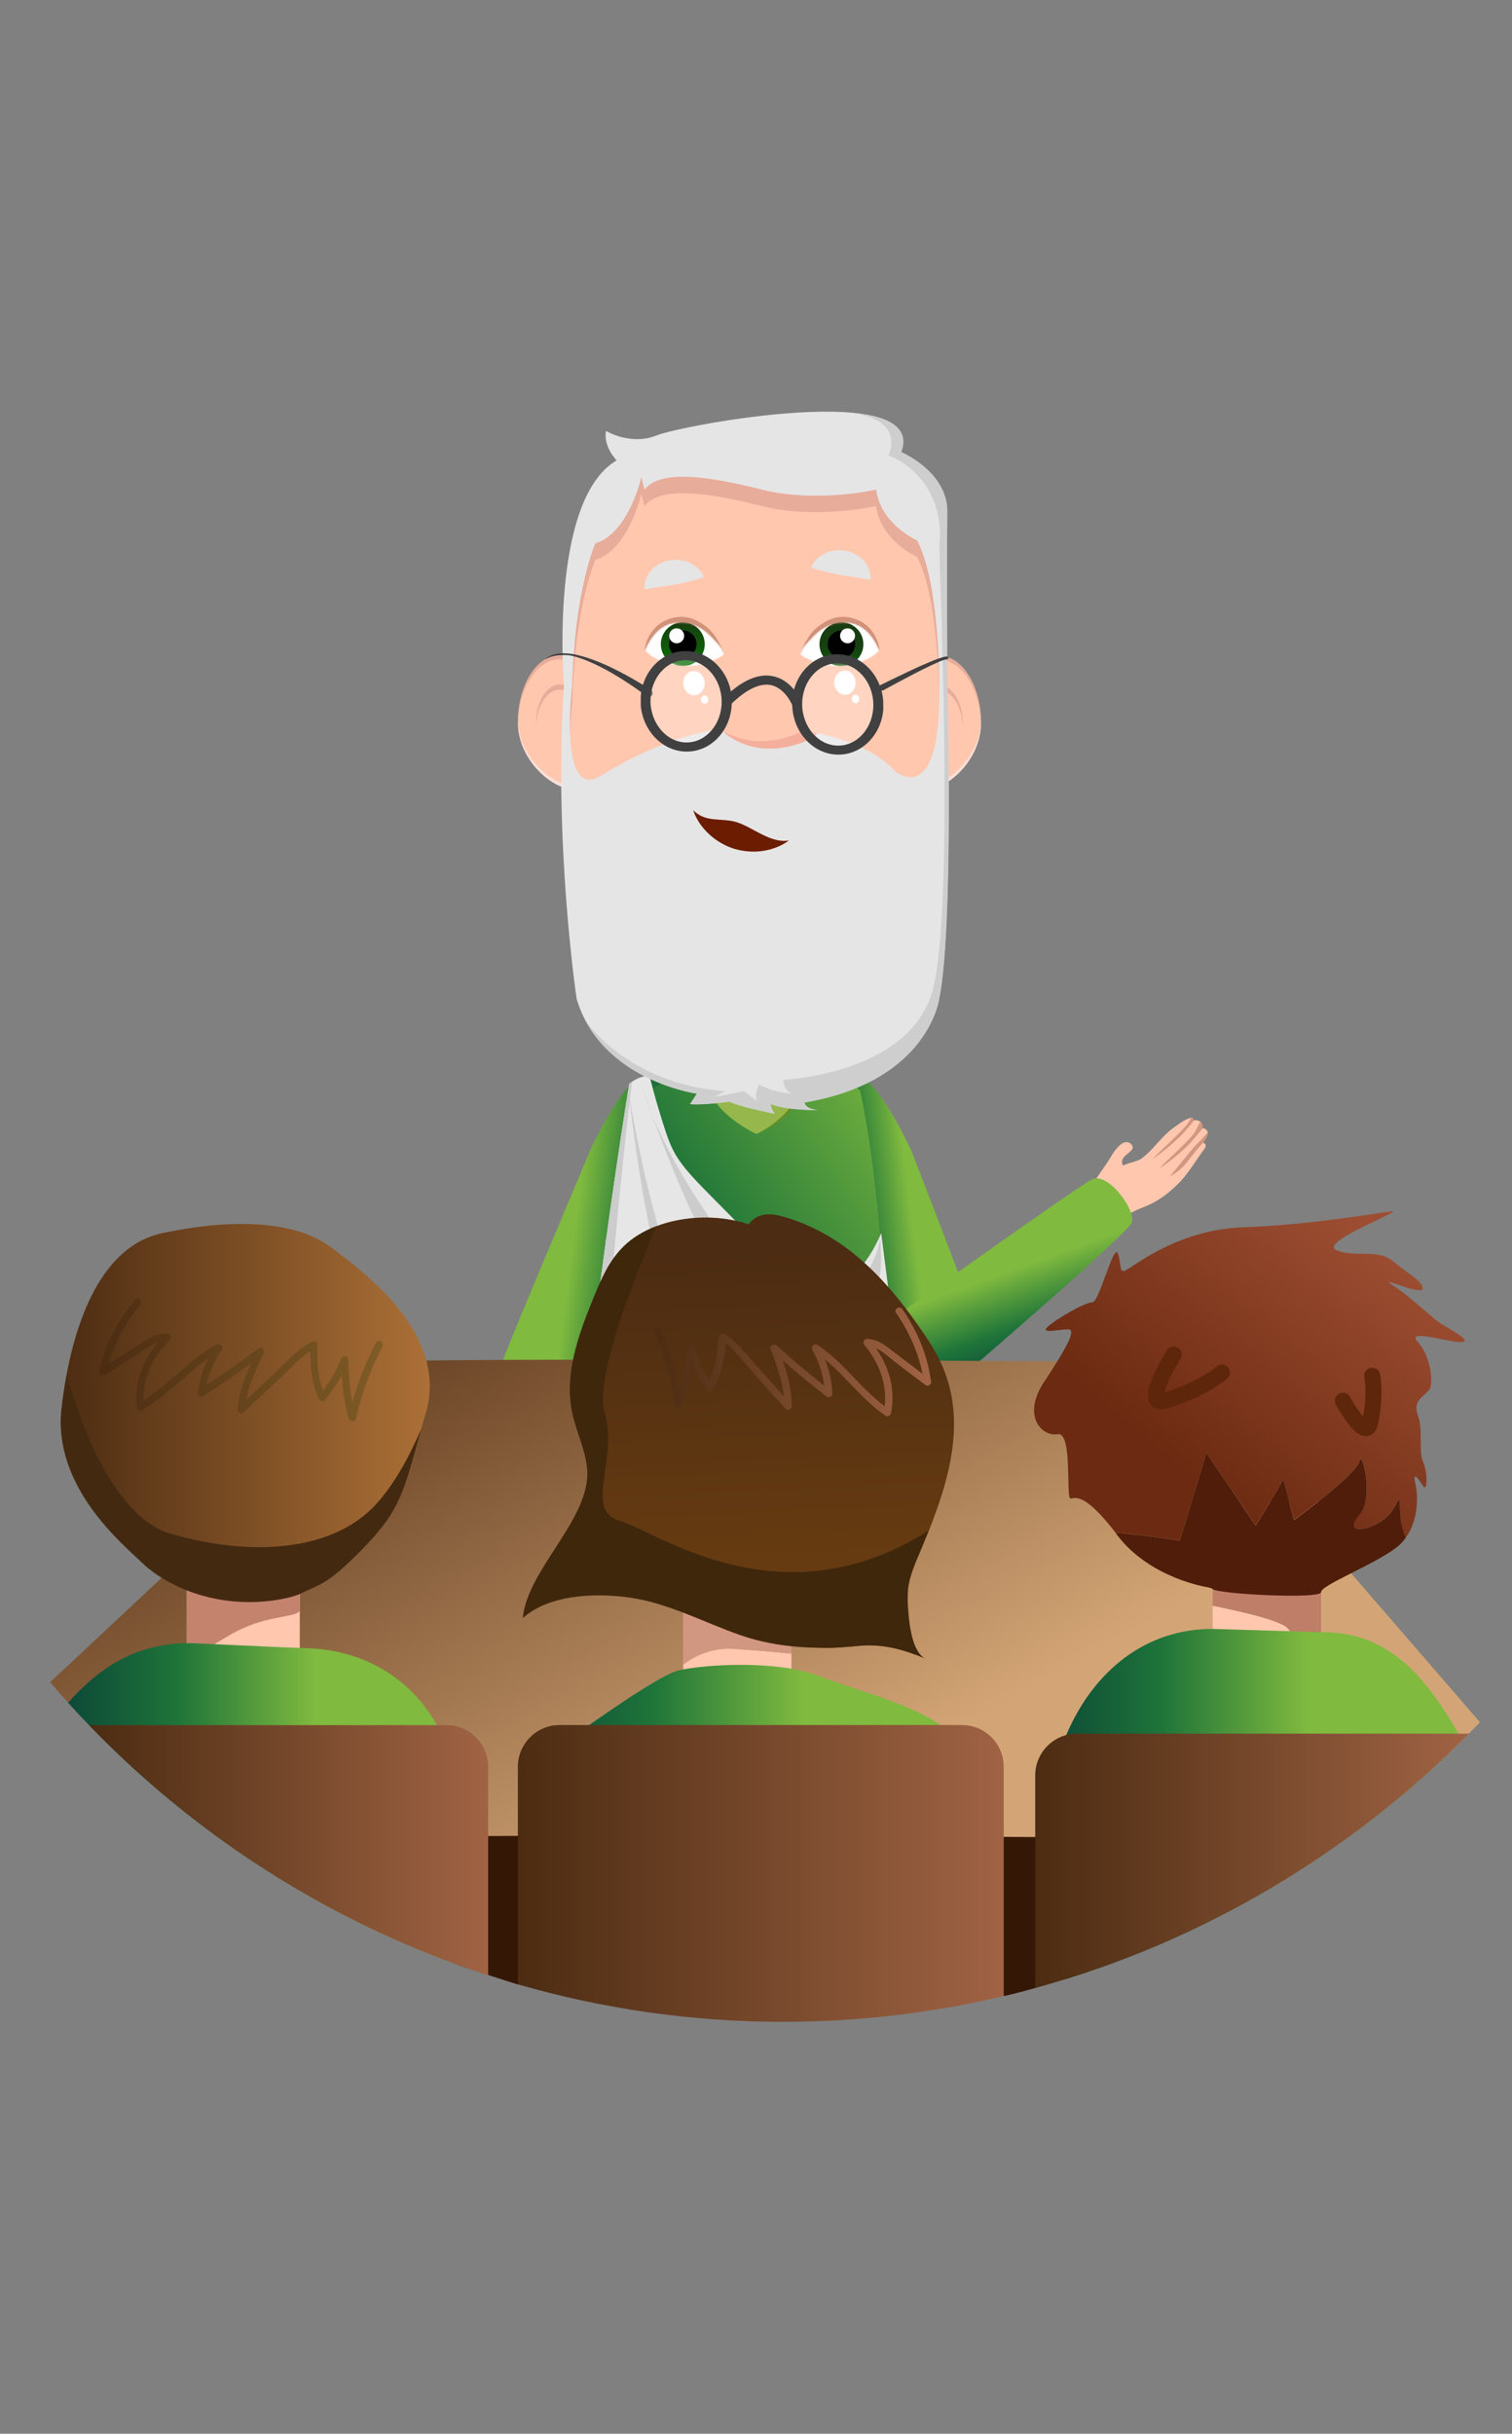 <?xml version="1.0" encoding="UTF-8"?> <svg xmlns="http://www.w3.org/2000/svg" width="752" height="1210" viewBox="0 0 752 1210" fill="none"><rect x="0" y="0" width="752" height="1210" fill="#808080" stroke="none"/> <path d="M234.513 716.981C232.577 723.999 232.698 730.109 232.033 737.369C231.851 739.124 231.065 742.149 233.908 741.725C234.15 740.455 234.271 739.789 233.969 741.483L234.211 740.697L233.908 741.725C233.908 741.846 233.848 741.907 233.848 742.028V742.149C233.787 742.572 233.787 742.996 233.787 743.843C233.969 744.871 233.787 746.142 234.271 747.11C234.513 747.533 234.997 747.896 235.723 748.078C237.175 748.441 237.659 747.836 237.72 747.654V747.594C237.841 747.896 238.083 749.59 240.079 749.953C240.14 749.953 240.261 749.953 240.321 749.953C242.439 750.256 243.346 748.804 243.346 748.804C243.407 748.925 243.649 749.409 244.435 749.651C244.738 749.711 244.98 749.651 245.101 749.59C245.161 749.53 245.222 749.469 245.282 749.409L245.343 749.348C247.702 747.17 249.275 742.996 250.485 740.213C253.268 733.739 253.45 725.753 256.293 719.28C257.322 716.86 261.496 713.714 262.585 711.294C262.585 711.294 261.557 711.233 261.617 711.233C268.03 714.44 259.984 720.611 263.553 722.668C265.368 723.696 267.607 722.728 268.454 720.853C269.422 718.614 269.845 715.71 269.785 713.411C269.724 707.422 270.692 701.553 270.632 695.564L270.692 696.895C271.902 694.777 270.995 691.934 269.18 690.3C267.425 688.606 265.005 687.82 262.646 687.094C259.863 686.186 257.14 685.279 254.357 684.432C253.692 684.25 253.026 684.008 252.361 684.129C250.546 684.432 250.001 686.67 249.336 688.364C247.763 692.418 246.311 695.019 243.588 698.407C239.353 703.852 236.631 709.358 234.513 716.981Z" fill="#FFC7AE"></path> <path d="M233.969 741.725L233.908 742.088C233.848 742.511 233.848 742.935 233.848 743.782C234.029 744.81 233.848 746.081 234.332 747.049C234.392 747.109 234.453 747.17 234.513 747.23C234.997 744.75 235.663 741.725 236.207 739.91C237.296 736.28 239.595 718.795 239.595 718.795C239.595 718.795 236.57 724.301 236.026 728.354C235.723 730.895 235.118 735.917 233.969 741.483V741.543C233.969 741.604 233.969 741.664 233.969 741.725Z" fill="#D19780"></path> <path d="M237.841 747.654C237.841 747.593 237.841 747.593 237.841 747.654C238.022 747.896 238.204 749.59 240.2 749.953C240.261 749.953 240.382 749.953 240.442 749.953C240.442 748.38 240.261 746.504 240.14 744.75C239.837 740.454 246.795 719.279 246.008 720.308C245.222 721.397 240.684 731.742 239.172 739.547C238.627 742.572 238.143 745.355 237.841 747.654Z" fill="#D19780"></path> <path d="M243.468 748.804C243.528 748.925 243.77 749.409 244.557 749.651C244.859 749.711 245.101 749.651 245.222 749.59C245.283 749.53 245.343 749.469 245.404 749.409L245.464 749.348C245.464 748.562 245.404 747.775 245.404 746.928C245.283 742.693 252.18 721.458 251.454 722.547C250.728 723.636 246.372 734.042 244.738 741.846C244.254 744.387 243.77 746.747 243.468 748.804Z" fill="#D19780"></path> <path d="M293.017 573.232C293.017 573.232 249.881 674.812 247.219 684.069C244.557 693.325 267.244 702.521 272.205 699.254C277.166 696.048 318.064 619.757 325.022 607.173C331.979 594.589 346.076 568.876 340.268 553.388C334.46 537.9 324.114 532.032 316.007 537.235C307.9 542.438 295.135 567.787 292.412 574.442L293.017 573.232Z" fill="url(#paint0_linear_121_573)"></path> <path d="M512.208 716.981C514.144 723.999 514.023 730.109 514.689 737.369C514.87 739.124 515.657 742.149 512.813 741.725C512.571 740.455 512.45 739.789 512.753 741.483L512.511 740.697L512.813 741.725C512.813 741.846 512.874 741.907 512.874 742.028V742.149C512.934 742.572 512.934 742.996 512.934 743.843C512.753 744.871 512.934 746.142 512.45 747.11C512.208 747.533 511.724 747.896 510.998 748.078C509.546 748.441 509.062 747.836 509.002 747.654V747.594C508.881 747.896 508.639 749.59 506.642 749.953C506.582 749.953 506.461 749.953 506.4 749.953C504.283 750.256 503.375 748.804 503.375 748.804C503.315 748.925 503.073 749.409 502.286 749.651C501.984 749.711 501.742 749.651 501.621 749.59C501.56 749.53 501.5 749.469 501.439 749.409L501.379 749.348C499.019 747.17 497.446 742.996 496.236 740.213C493.453 733.739 493.272 725.753 490.428 719.28C489.4 716.86 485.225 713.714 484.136 711.294C484.136 711.294 485.165 711.233 485.104 711.233C478.691 714.44 486.738 720.611 483.168 722.668C481.353 723.696 479.115 722.728 478.268 720.853C477.3 718.614 476.876 715.71 476.937 713.411C476.997 707.422 476.029 701.553 476.09 695.564L476.029 696.895C474.819 694.777 475.727 691.934 477.542 690.3C479.296 688.606 481.716 687.82 484.076 687.094C486.859 686.186 489.581 685.279 492.364 684.432C493.03 684.25 493.695 684.008 494.361 684.129C496.176 684.432 496.72 686.67 497.386 688.364C498.959 692.418 500.411 695.019 503.133 698.407C507.368 703.852 510.091 709.358 512.208 716.981Z" fill="#FFC7AE"></path> <path d="M512.753 741.725L512.813 742.088C512.874 742.511 512.874 742.935 512.874 743.782C512.692 744.81 512.874 746.081 512.39 747.049C512.329 747.109 512.269 747.17 512.208 747.23C511.724 744.75 511.059 741.725 510.514 739.91C509.425 736.28 507.126 718.795 507.126 718.795C507.126 718.795 510.151 724.301 510.696 728.354C510.998 730.895 511.603 735.917 512.753 741.483V741.543C512.753 741.604 512.753 741.664 512.753 741.725Z" fill="#D19780"></path> <path d="M508.881 747.654C508.881 747.594 508.881 747.594 508.881 747.654C508.699 747.896 508.518 749.59 506.521 749.953C506.461 749.953 506.34 749.953 506.279 749.953C506.279 748.38 506.461 746.505 506.582 744.75C506.884 740.455 499.927 719.28 500.713 720.308C501.5 721.397 506.037 731.743 507.55 739.547C508.094 742.572 508.578 745.355 508.881 747.654Z" fill="#D19780"></path> <path d="M503.254 748.804C503.194 748.925 502.952 749.409 502.165 749.651C501.863 749.711 501.621 749.651 501.5 749.59C501.439 749.53 501.379 749.469 501.318 749.409L501.258 749.348C501.258 748.562 501.318 747.775 501.318 746.928C501.439 742.693 494.542 721.458 495.268 722.547C495.994 723.636 500.35 734.042 501.984 741.846C502.468 744.387 502.952 746.747 503.254 748.804Z" fill="#D19780"></path> <path d="M453.705 573.232C453.705 573.232 482.805 647.95 485.467 657.207C488.129 666.463 469.859 681.588 464.837 678.382C459.876 675.175 428.658 619.818 421.7 607.233C414.743 594.65 400.647 568.937 406.455 553.449C412.263 537.961 422.608 532.093 430.715 537.296C438.822 542.499 451.587 567.848 454.31 574.503L453.705 573.232Z" fill="url(#paint1_linear_121_573)"></path> <path d="M585.353 589.144C590.616 584.062 593.581 578.738 597.816 572.809C598.844 571.357 601.083 569.179 598.36 568.09C597.513 569.058 597.09 569.603 598.179 568.272L597.574 568.816L598.36 568.09C598.421 568.029 598.481 567.909 598.542 567.848L598.602 567.727C598.905 567.425 599.086 567.062 599.51 566.336C599.873 565.368 600.72 564.339 600.72 563.311C600.72 563.311 600.72 563.31 600.72 563.25C600.72 562.705 600.478 562.222 599.933 561.677C598.844 560.649 598.179 560.951 597.997 561.012H597.937C597.937 560.709 598.602 559.136 597.09 557.805C597.029 557.744 596.969 557.684 596.908 557.684C595.214 556.353 593.702 557.2 593.702 557.2C593.702 557.079 593.762 556.535 593.218 555.93C592.976 555.748 592.794 555.688 592.613 555.688C592.492 555.688 592.431 555.748 592.371 555.748H592.31C589.164 556.474 585.716 559.257 583.235 561.012C577.548 565.186 573.313 571.962 567.626 576.076C565.509 577.589 560.306 578.254 558.128 579.767L558.975 580.311C555.042 574.322 565.146 573.051 563.089 569.482C562.06 567.667 559.64 567.364 557.946 568.574C555.95 570.026 554.135 572.325 552.985 574.322C549.96 579.525 546.209 584.062 543.184 589.265L543.789 588.116C541.672 589.326 541.067 592.23 541.732 594.589C542.398 596.949 544.092 598.824 545.725 600.639C547.661 602.817 549.597 604.995 551.533 607.112C551.957 607.596 552.441 608.141 553.106 608.383C554.8 609.049 556.434 607.415 557.825 606.266C561.213 603.604 563.815 602.091 567.868 600.518C574.463 598.038 579.605 594.71 585.353 589.144Z" fill="#FFC7AE"></path> <path d="M598.36 568.09L598.602 567.787C598.905 567.485 599.086 567.122 599.51 566.396C599.873 565.428 600.72 564.399 600.72 563.371C600.72 563.371 600.72 563.371 600.72 563.31C600.72 563.25 600.659 563.189 600.659 563.068C598.965 564.944 596.908 567.243 595.456 568.574C592.734 571.175 581.844 585.03 581.844 585.03C581.844 585.03 587.228 581.823 589.769 578.556C591.342 576.56 594.428 572.506 598.179 568.271L598.239 568.211C598.3 568.211 598.3 568.15 598.36 568.09Z" fill="#D19780"></path> <path d="M597.997 561.072C597.997 560.77 598.663 559.197 597.15 557.866C597.09 557.805 597.029 557.745 596.969 557.745C596.182 559.076 595.396 560.77 594.549 562.403C592.613 566.215 575.854 580.977 577.125 580.493C578.335 579.948 587.531 573.354 592.794 567.364C594.73 565.065 596.545 562.887 597.997 561.072Z" fill="#D19780"></path> <path d="M593.762 557.2C593.762 557.079 593.823 556.535 593.278 555.93C593.036 555.748 592.855 555.688 592.673 555.688C592.552 555.688 592.492 555.748 592.431 555.748H592.371C592.008 556.414 591.584 557.14 591.221 557.866C589.164 561.556 572.466 576.379 573.676 575.834C574.886 575.29 583.901 568.514 589.225 562.645C590.858 560.648 592.431 558.834 593.762 557.2Z" fill="#D19780"></path> <path d="M444.388 655.271C444.388 655.271 534.23 591.141 542.7 586.543C551.11 581.945 565.025 602.091 562.968 607.657C560.911 613.223 495.268 669.609 484.499 679.108C473.73 688.606 451.648 707.966 435.252 705.667C418.857 703.368 410.931 694.475 414.259 685.46C417.586 676.446 439.608 658.477 445.477 654.424L444.388 655.271Z" fill="url(#paint2_linear_121_573)"></path> <path d="M361.745 842.518C361.563 842.7 361.382 842.821 361.2 842.942C350.794 850.504 340.993 845.12 338.513 843.486C338.513 843.486 332.947 846.935 334.58 846.874C336.274 846.814 352.367 861.939 352.367 861.939C352.367 861.939 361.563 853.348 362.713 849.476C363.197 847.782 361.745 842.518 361.745 842.518Z" fill="#FDD8A8"></path> <path d="M342.99 866.476C333.431 877.608 314.857 864.238 314.071 861.757C313.284 859.277 316.914 856.373 323.69 854.618C330.345 852.864 342.99 866.476 342.99 866.476Z" fill="#FDD8A8"></path> <path d="M360.837 836.287C360.232 836.529 346.196 842.579 340.993 836.71C340.691 833.262 339.662 829.269 339.662 829.269L360.293 835.198L360.837 836.287Z" fill="#FDD8A8"></path> <path d="M363.136 841.369C362.713 841.792 362.229 842.155 361.805 842.518C361.624 842.7 361.442 842.821 361.261 842.942C350.855 850.504 341.054 845.12 338.573 843.486C338.331 843.305 338.15 843.184 338.029 843.123C338.089 843.123 338.15 843.002 338.331 842.76C339.42 841.671 341.235 838.767 341.054 836.71C346.196 842.518 360.232 836.529 360.898 836.287L360.958 836.347L361.019 836.529C361.019 836.589 361.079 836.589 361.079 836.65L361.261 837.013C361.321 837.073 361.321 837.134 361.321 837.194C361.382 837.315 361.442 837.436 361.503 837.618C361.745 838.162 362.108 838.949 362.592 840.038C362.652 840.401 362.894 840.885 363.136 841.369Z" fill="#754C24"></path> <path d="M364.649 844.757L363.136 841.429C362.713 841.853 362.229 842.216 361.805 842.579L362.773 849.536L352.791 858.974C352.791 858.974 337.847 846.874 336.153 846.935C334.52 846.995 338.513 843.547 338.513 843.547C338.271 843.365 338.089 843.244 337.968 843.184C337.908 843.184 337.908 843.184 337.908 843.123C335.609 844.454 313.95 854.497 310.683 859.579C305.782 867.202 310.804 870.651 314.676 874.644C318.548 878.637 331.192 880.331 351.641 869.925C371.969 859.458 364.649 844.757 364.649 844.757ZM314.01 861.757C313.224 859.277 316.854 856.373 323.63 854.618C330.345 852.864 341.538 866.295 341.538 866.295C331.979 877.427 314.857 864.238 314.01 861.757Z" fill="#754C24"></path> <path d="M376.204 851.896C376.386 852.077 376.567 852.259 376.749 852.38C386.247 861.031 396.593 856.796 399.255 855.465C399.255 855.465 404.397 859.519 402.764 859.216C401.13 858.974 383.404 872.224 383.404 872.224C383.404 872.224 375.176 862.665 374.51 858.672C374.208 856.978 376.204 851.896 376.204 851.896Z" fill="#FDD8A8"></path> <path d="M392.237 877.729C400.526 889.89 420.43 878.637 421.519 876.277C422.608 873.918 419.281 870.59 412.747 868.11C406.213 865.629 392.237 877.729 392.237 877.729Z" fill="#FDD8A8"></path> <path d="M377.838 845.785C378.443 846.087 391.692 853.65 397.5 848.386C398.166 844.998 399.618 841.126 399.618 841.126L379.108 842.457L377.838 845.785Z" fill="#FDD8A8"></path> <path d="M374.934 850.625C375.358 851.048 375.721 851.472 376.144 851.895C376.326 852.077 376.507 852.258 376.689 852.379C386.187 861.031 396.533 856.796 399.195 855.465C399.497 855.344 399.679 855.223 399.8 855.162C399.739 855.162 399.679 855.041 399.558 854.739C398.59 853.529 397.077 850.443 397.501 848.447C391.753 853.65 378.443 846.148 377.838 845.845L377.778 845.906L377.717 846.027C377.717 846.087 377.657 846.087 377.657 846.148L377.415 846.511C377.354 846.571 377.354 846.632 377.354 846.692C377.294 846.813 377.233 846.934 377.112 847.055C376.81 847.539 376.386 848.326 375.781 849.294C375.539 849.657 375.237 850.141 374.934 850.625Z" fill="#754C24"></path> <path d="M383.344 880.209C402.522 892.793 415.227 892.551 419.523 888.982C423.758 885.412 429.203 882.569 425.149 874.401C422.427 869.017 402.038 856.614 399.921 855.041C399.921 855.041 399.921 855.102 399.86 855.102C399.739 855.162 399.558 855.283 399.255 855.404C399.255 855.404 402.885 859.276 401.252 859.034C399.618 858.792 383.404 869.138 383.404 869.138L374.511 858.671L376.205 851.835C375.781 851.411 375.358 850.988 374.995 850.564L373.119 853.71C373.059 853.771 364.165 867.625 383.344 880.209ZM393.689 877.729C393.689 877.729 406.273 865.629 412.747 868.109C419.281 870.59 422.608 873.857 421.519 876.277C420.43 878.636 401.978 889.889 393.689 877.729Z" fill="#754C24"></path> <path d="M323.872 542.015C336.94 532.214 344.744 531.246 344.744 531.246L375.781 533.242L406.817 531.246C406.817 531.246 414.622 532.214 427.69 542.015C427.69 542.015 443.238 605.479 440.758 723.817C440.758 723.817 425.33 734.284 376.083 734.284C376.023 734.284 375.902 734.284 375.841 734.284C375.781 734.284 375.66 734.284 375.599 734.284C326.352 734.223 310.925 727.266 310.925 727.266C308.323 608.928 323.872 542.015 323.872 542.015Z" fill="url(#paint3_linear_121_573)"></path> <path d="M312.921 538.748C312.921 538.748 270.027 802.104 290.9 826.425C303.968 841.611 367.19 828.845 402.764 854.195C428.779 872.708 450.619 874.039 457.153 862.302C474.577 831.023 456.911 723.152 456.427 704.76C455.943 686.368 414.259 657.328 378.745 620.302C343.232 583.276 337.061 580.916 331.071 562.585C326.11 547.399 323.872 538.143 323.267 535.723C323.207 535.36 322.118 534.573 321.755 534.694L318.366 535.723C317.701 535.904 316.188 536.63 315.644 536.993L312.921 538.748Z" fill="#E6E6E6"></path> <path d="M458.182 860.365C457.879 861.031 457.577 861.696 457.214 862.301C450.68 874.038 428.839 872.707 402.824 854.194C367.25 828.845 304.028 841.61 290.96 826.425C270.027 802.104 312.982 538.747 312.982 538.747L314.313 537.9C308.142 588.236 286.301 795.146 305.117 816.987C318.185 832.172 381.407 819.407 416.981 844.756C433.195 856.433 447.836 861.273 458.182 860.365Z" fill="#CCCCCC"></path> <path d="M452.071 693.204L445.9 678.987C445.295 668.52 442.694 646.982 438.277 613.102C423.999 646.377 401.07 644.078 401.07 644.078C400.162 656.239 446.263 687.517 446.263 687.517C446.263 687.517 446.263 687.154 446.263 686.489L452.071 693.204Z" fill="#E6E6E6"></path> <path d="M376.265 562.342C376.265 562.342 349.948 550.908 349.948 529.975C349.948 527.192 352.912 526.526 364.468 525.558C364.407 524.832 364.286 524.106 364.165 523.38C366.948 523.078 370.094 522.775 373.603 522.473L373.543 521.626C375.479 521.747 377.293 521.928 379.048 522.049H379.109C381.529 522.291 383.767 522.533 385.824 522.836C385.703 523.804 385.522 524.711 385.461 525.558C397.017 526.708 400.223 526.708 401.13 531.608C401.13 552.602 376.265 562.342 376.265 562.342Z" fill="#9C9A9A"></path> <path d="M364.468 527.071C362.895 514.608 357.268 502.629 357.268 502.629H392.358C388.062 511.522 386.187 520.839 385.4 527.131C396.956 528.281 400.163 528.281 401.07 533.181C401.07 554.054 376.265 563.794 376.265 563.794C376.265 563.794 349.948 552.36 349.948 531.427C349.948 528.704 352.912 527.978 364.468 527.071Z" fill="#95B74C"></path> <path d="M392.358 502.629C388.062 511.522 386.187 520.839 385.4 527.131C396.956 528.281 400.162 528.281 401.07 533.181C401.07 554.054 376.265 563.794 376.265 563.794C397.077 553.267 400.767 537.295 399.073 533.181C397.379 529.067 382.254 530.701 382.254 530.701L383.525 524.711L381.044 523.32L382.073 526.708C376.567 526.042 367.25 519.932 367.25 519.932L363.56 521.686C361.382 511.341 357.268 502.629 357.268 502.629H392.358Z" fill="#69871E"></path> <path d="M299.188 359.123C299.188 377.515 297.252 392.458 285.757 392.458C274.262 392.458 257.625 377.515 257.625 359.123C257.625 340.731 266.941 325.787 278.436 325.787C289.871 325.727 299.188 340.67 299.188 359.123Z" fill="#FFC7AE"></path> <path d="M278.376 327.784C289.81 327.784 299.067 342.486 299.188 360.757C299.188 360.212 299.188 359.607 299.188 359.063C299.188 340.671 289.871 325.727 278.376 325.727C266.881 325.727 257.564 340.671 257.564 359.063C257.564 359.305 257.564 359.547 257.564 359.789C257.987 342.062 267.123 327.784 278.376 327.784Z" fill="#E8AC9A"></path> <path d="M285.696 390.583C274.322 390.583 257.987 376.003 257.564 357.913C257.564 358.337 257.564 358.7 257.564 359.123C257.564 377.515 274.262 392.459 285.696 392.459C297.191 392.459 299.127 377.515 299.127 359.123C299.127 359.002 299.127 358.881 299.127 358.76C299.067 376.487 296.889 390.583 285.696 390.583Z" fill="#FBDFD7"></path> <path d="M278.376 342.909C284.728 342.909 289.931 351.016 290.113 361.18C290.113 360.515 290.113 359.789 290.113 359.123C290.113 348.717 284.849 340.308 278.376 340.308C271.902 340.308 266.639 348.717 266.639 359.123C266.639 359.547 266.639 359.91 266.699 360.333C267.123 350.593 272.205 342.909 278.376 342.909Z" fill="#E8AC9A"></path> <path d="M446.324 359.425C446.324 377.817 448.26 392.761 459.755 392.761C471.25 392.761 487.887 377.817 487.887 359.425C487.887 341.033 478.57 326.09 467.075 326.09C455.641 326.09 446.324 341.033 446.324 359.425Z" fill="#FFC7AE"></path> <path d="M467.136 328.147C455.701 328.147 446.445 342.848 446.324 361.119C446.324 360.575 446.324 359.97 446.324 359.425C446.324 341.033 455.641 326.09 467.136 326.09C478.631 326.09 487.948 341.033 487.948 359.425C487.948 359.667 487.948 359.909 487.948 360.151C487.464 342.364 478.328 328.147 467.136 328.147Z" fill="#E8AC9A"></path> <path d="M459.755 390.885C471.129 390.885 487.464 376.305 487.887 358.215C487.887 358.639 487.887 359.002 487.887 359.425C487.887 377.817 471.189 392.761 459.755 392.761C448.32 392.761 446.324 377.817 446.324 359.425C446.324 359.304 446.324 359.183 446.324 359.062C446.445 376.789 448.623 390.885 459.755 390.885Z" fill="#FBDFD7"></path> <path d="M467.136 343.272C460.783 343.272 455.58 351.379 455.399 361.543C455.399 360.877 455.399 360.151 455.399 359.486C455.399 349.08 460.662 340.67 467.136 340.67C473.609 340.67 478.873 349.08 478.873 359.486C478.873 359.909 478.873 360.272 478.812 360.696C478.328 350.895 473.307 343.272 467.136 343.272Z" fill="#E8AC9A"></path> <path d="M280.493 357.913C280.493 434.627 280.493 543.708 375.781 543.708C473.065 543.708 471.068 434.627 471.068 357.913C471.068 281.199 471.068 219.005 375.781 219.005C280.493 219.005 280.493 281.199 280.493 357.913Z" fill="#FFC7AE"></path> <path d="M471.068 357.913C471.068 353.738 471.068 349.624 471.068 345.51C471.068 344.542 471.068 343.393 471.068 342.122C470.645 272.789 464.474 218.944 375.781 218.944C280.493 218.944 280.493 281.138 280.493 357.852C280.493 434.566 280.493 543.648 375.781 543.648C473.065 543.708 471.068 434.627 471.068 357.913ZM445.114 391.611C425.149 369.045 375.781 369.045 375.781 369.045C348.556 369.045 320.968 379.935 299.188 393.668C284.849 402.683 283.095 380.721 283.518 364.507V364.447C283.155 352.71 284.607 340.912 284.607 340.912C285.878 292.754 296.163 270.188 296.163 270.188C312.74 265.287 319.092 237.094 319.092 237.094C319.092 238.97 320.605 243.507 320.605 243.507C328.53 233.343 351.823 236.731 378.987 243.507C406.152 250.283 435.736 243.507 435.736 243.507C437.975 260.81 456.064 268.736 456.064 268.736C467.378 289.79 467.075 340.973 467.075 340.973C467.136 344.119 467.136 347.083 467.075 349.806C468.225 411.032 445.114 391.611 445.114 391.611Z" fill="#E5A58C"></path> <path d="M471.068 340.973C471.068 340.973 470.705 275.149 471.068 254.821C471.431 234.493 448.139 224.752 448.139 224.752C461.691 188.634 339.783 211.2 326.655 216.464C313.466 221.727 301.426 214.225 301.426 214.225C299.914 222.151 306.69 228.866 306.69 228.866C272.81 248.831 280.493 340.973 280.493 340.973C275.23 419.199 286.785 496.579 286.785 496.579C298.825 537.174 346.62 543.708 346.62 543.708L343.232 548.851C348.495 549.577 362.773 547.701 362.773 547.701C368.037 550.303 385.34 553.691 385.34 553.691C383.827 552.178 383.101 548.79 383.101 548.79C391.753 552.178 406.817 551.815 406.817 551.815C400.404 551.452 400.041 548.064 400.041 548.064C462.114 537.537 467.136 496.155 467.136 496.155C474.335 459.734 471.068 340.973 471.068 340.973ZM320.605 243.568C328.53 233.404 351.823 236.792 378.987 243.568C406.152 250.344 435.736 243.568 435.736 243.568C437.975 260.871 456.064 268.796 456.064 268.796C467.378 289.85 467.075 341.033 467.075 341.033C467.136 344.179 467.136 347.144 467.075 349.866C466.047 401.11 445.114 383.504 445.114 383.504C425.149 360.938 375.781 360.938 375.781 360.938C348.556 360.938 320.968 371.828 299.188 385.561C287.209 393.124 284.002 378.846 283.518 364.507V364.447C283.155 352.71 284.607 340.912 284.607 340.912C285.878 292.754 296.163 270.188 296.163 270.188C312.74 265.287 319.092 237.094 319.092 237.094C319.092 239.03 320.605 243.568 320.605 243.568Z" fill="#E5E5E5"></path> <path d="M467.075 349.806C467.075 349.564 467.075 349.322 467.075 349.08C467.075 349.08 467.317 297.897 456.064 276.843C456.064 276.843 438.035 268.918 435.736 251.615C435.736 251.615 406.152 258.391 378.987 251.615C351.823 244.839 328.53 241.451 320.605 251.615C320.605 251.615 319.092 247.077 319.092 245.202C319.092 245.202 312.679 273.455 296.163 278.295C296.163 278.295 285.878 300.862 284.607 349.02C284.607 349.02 283.76 355.917 283.518 364.387C283.155 352.65 284.607 340.852 284.607 340.852C285.878 292.694 296.163 270.128 296.163 270.128C312.74 265.227 319.092 237.034 319.092 237.034C319.092 238.91 320.605 243.447 320.605 243.447C328.53 233.283 351.823 236.671 378.987 243.447C406.152 250.223 435.736 243.447 435.736 243.447C437.975 260.75 456.064 268.676 456.064 268.676C467.378 289.73 467.075 340.913 467.075 340.913C467.136 344.119 467.136 347.084 467.075 349.806Z" fill="#E8AC9A"></path> <path d="M375.781 360.938C375.781 360.938 390.241 360.938 406.636 364.507C406.092 365.233 405.305 366.02 404.156 366.867C404.156 366.867 382.376 379.39 362.532 366.08C360.354 364.628 359.446 363.297 359.446 362.148C364.831 361.361 370.336 360.938 375.781 360.938Z" fill="#F6AE9C"></path> <path d="M399.679 363.177C399.679 363.177 377.899 375.7 358.055 362.39C338.15 349.141 420.491 347.326 399.679 363.177Z" fill="#FFC7AE"></path> <path d="M362.773 547.762C362.773 547.762 348.495 549.637 343.232 548.911L346.62 543.769C346.62 543.769 307.234 538.384 290.96 506.985C291.323 507.59 311.893 538.868 360.535 542.498L354.969 545.523L369.973 542.498L376.809 547.641C376.023 546.733 375.176 544.555 377.535 539.11C377.535 539.11 382.799 542.74 393.689 543.769C393.689 543.769 389.575 541.772 389.575 536.872C389.575 536.872 452.011 534.21 463.687 492.888C475.364 451.506 466.591 271.095 467.197 269.946C467.801 268.796 470.463 238.365 441.847 226.325C441.847 226.325 451.285 208.417 422.305 205.15C440.758 206.542 453.039 211.987 448.26 224.813C448.26 224.813 471.613 234.614 471.189 254.881C470.826 275.209 471.189 341.033 471.189 341.033C471.189 341.033 474.456 459.795 467.197 496.276C467.197 496.276 462.175 537.658 400.102 548.185C400.102 548.185 400.465 551.573 406.878 551.936C406.878 551.936 391.813 552.299 383.162 548.911C383.162 548.911 383.888 552.299 385.4 553.812C385.34 553.751 368.037 550.363 362.773 547.762Z" fill="#CECECE"></path> <path d="M350.129 286.946C346.62 288.096 344.018 288.822 341.598 289.366C339.178 289.911 337.182 290.395 335.246 290.697L329.135 291.665C326.776 291.907 324.295 292.573 320.544 292.996C320.363 289.366 321.633 285.978 324.053 283.437C325.203 282.106 326.655 281.138 328.167 280.231C329.74 279.505 331.434 278.839 333.128 278.597C336.577 277.992 340.086 278.476 343.05 279.807C346.015 281.32 348.677 283.498 350.129 286.946Z" fill="#E5E5E5"></path> <path d="M403.369 282.167C406.878 283.317 409.479 284.043 411.899 284.587C414.319 285.132 416.316 285.616 418.252 285.918L424.362 286.886C426.722 287.128 429.202 287.794 432.953 288.217C433.135 284.587 431.864 281.199 429.444 278.658C428.295 277.327 426.843 276.359 425.33 275.452C423.757 274.726 422.063 274.06 420.369 273.818C416.921 273.213 413.412 273.697 410.447 275.028C407.483 276.541 404.821 278.719 403.369 282.167Z" fill="#E5E5E5"></path> <path d="M344.744 402.804C351.339 409.338 358.538 406.313 366.645 408.854C374.692 411.455 383.162 419.381 392.358 417.868C388.607 420.651 384.069 422.406 379.29 423.071C374.51 423.797 369.549 423.313 364.891 421.922C355.634 418.897 347.769 411.697 344.744 402.804Z" fill="#6C1C00"></path> <path d="M321.512 346.055C317.822 343.272 313.889 340.549 309.957 338.069C305.964 335.528 301.91 333.168 297.736 331.111C293.561 329.054 289.205 327.179 284.607 326.09C282.308 325.545 280.312 325.606 278.013 325.787C275.714 325.908 273.233 326.634 271.237 327.844C272.931 326.15 275.29 325.243 277.65 324.94C280.009 324.638 282.49 324.819 284.849 325.182C289.568 326.029 294.166 327.602 298.522 329.417C302.939 331.232 307.234 333.41 311.409 335.649C315.583 337.948 319.697 340.368 323.751 343.03C324.598 343.574 324.84 344.784 324.295 345.631C323.751 346.478 322.541 346.72 321.694 346.176C321.633 346.115 321.573 346.055 321.512 346.055Z" fill="#404041"></path> <path d="M437.716 340.671C443.085 338.009 448.453 335.468 453.822 332.927C456.506 331.656 459.258 330.446 462.009 329.297C463.418 328.692 464.76 328.147 466.237 327.602C466.975 327.36 467.646 327.119 468.451 326.877C468.854 326.756 469.19 326.635 469.592 326.574C469.995 326.514 470.397 326.393 471.069 326.453C471.471 326.514 471.74 326.816 471.672 327.179C471.605 327.421 471.404 327.663 471.136 327.723L470.733 327.845C470.666 327.845 470.33 327.905 469.995 327.966C469.659 328.026 469.324 328.147 468.988 328.268C468.317 328.51 467.646 328.752 466.975 329.055C465.633 329.599 464.291 330.265 462.949 330.87C460.264 332.14 457.647 333.471 455.03 334.802C449.796 337.525 444.561 340.307 439.394 343.151C438.656 343.574 437.649 343.333 437.179 342.667C436.643 342.062 436.911 341.155 437.716 340.671Z" fill="#404041"></path> <path d="M319.213 539.715C319.213 539.715 347.285 626.049 376.386 655.815C405.486 685.641 444.569 710.628 444.569 710.628C444.569 710.628 340.57 614.251 319.213 539.715Z" fill="#CCCCCC"></path> <path d="M312.558 541.651C312.558 541.651 332.523 684.915 392.358 733.92C434.768 768.587 453.16 759.633 459.694 757.878C466.228 756.124 344.442 831.749 312.558 541.651Z" fill="#CCCCCC"></path> <path d="M301.003 615.704C301.003 615.704 319.213 719.582 381.347 782.986C403.369 805.432 459.815 788.552 456.669 790.367C452.797 792.606 393.991 827.212 354.122 771.249C329.075 736.159 303.544 683.403 301.003 615.704Z" fill="#CCCCCC"></path> <path d="M407.302 647.95C407.302 647.95 446.868 683.645 448.805 688.061C450.801 692.538 422.608 677.111 407.302 647.95Z" fill="#CCCCCC"></path> <path d="M437.854 615.704C437.854 615.704 433.377 644.441 409.964 643.897C392.419 643.534 424.907 656.299 435.555 640.146C438.883 635.185 438.278 624.839 437.854 615.704Z" fill="#CCCCCC"></path> <path d="M736.058 856.251C734.243 858.187 732.368 860.063 730.492 861.938C712.947 879.725 685.662 902.11 665.576 916.993H123.859C101.353 900.537 63.661 877.668 44.301 857.643C37.646 850.746 31.173 843.667 24.941 836.347L195.067 677.171C200.391 674.57 581.118 677.171 581.118 677.171L736.058 856.251Z" fill="url(#paint4_linear_121_573)"></path> <path d="M393.628 761.387V814.688L392.479 809.303L354.727 796.054H339.783V761.387H393.628Z" fill="#FFC7AE"></path> <path d="M364.891 819.709C381.044 820.798 393.628 822.129 393.628 822.129V838.464H339.783V827.635C343.171 824.912 352.307 818.862 364.891 819.709Z" fill="#FFC7AE"></path> <path d="M657.045 746.383V787.584L620.745 784.619L603.684 785.587C603.684 785.587 603.503 785.527 603.14 785.466V746.444H657.045V746.383Z" fill="#FFC7AE"></path> <path d="M646.881 814.809C650.451 814.93 653.96 815.475 657.045 815.959V823.461H603.14V798.353C608.706 799.442 635.084 804.766 639.984 809.122C645.429 814.023 635.689 814.386 646.881 814.809Z" fill="#FFC7AE"></path> <path d="M149.087 742.27H92.883V819.347H149.087V742.27Z" fill="#FFC7AE"></path> <path d="M657.045 787.524V815.959C654.02 815.475 650.511 814.93 646.881 814.809C635.689 814.386 645.429 814.023 639.984 809.122C635.084 804.766 608.766 799.442 603.14 798.353V785.406C603.442 785.467 603.684 785.527 603.684 785.527L620.745 784.559L657.045 787.524Z" fill="#BF7E67"></path> <path d="M393.628 814.688V822.19C393.628 822.19 381.044 820.798 364.891 819.77C352.307 818.923 343.171 824.973 339.723 827.695V796.114H354.666L392.479 809.364L393.628 814.688Z" fill="#D19780"></path> <path d="M149.087 790.185V800.954C148.422 801.62 147.635 802.164 146.546 802.467C140.557 804.282 131.663 804.403 119.079 810.332C112.243 813.538 95.847 824.428 92.883 826.425V787.039C98.207 786.918 114.179 788.249 130.393 788.794C142.432 789.217 147.151 789.641 149.087 790.185Z" fill="#C4836C"></path> <path d="M229.492 907.313V945.186C229.492 955.834 227.677 966.119 224.228 975.618C182.181 960.009 142.856 938.713 107.161 912.577C84.655 896.121 63.601 877.729 44.301 857.703C40.732 854.013 37.283 850.322 33.835 846.511C50.412 828.179 68.138 816.926 94.758 816.926L149.027 819.346C199.121 819.346 229.492 857.28 229.492 907.313Z" fill="url(#paint5_linear_121_573)"></path> <path d="M727.286 865.205C710.648 881.722 692.801 897.089 673.864 911.004C672.533 911.972 671.202 912.94 669.811 913.968C669.75 914.029 669.75 914.029 669.69 914.029C668.48 914.936 667.209 915.844 665.939 916.691C665.818 916.812 665.636 916.872 665.515 916.993C664.366 917.78 663.277 918.566 662.127 919.353C661.885 919.534 661.643 919.716 661.341 919.897C660.01 920.805 658.679 921.712 657.408 922.62C656.017 923.588 654.625 924.495 653.234 925.403C651.842 926.31 650.451 927.278 648.999 928.186C647.607 929.093 646.155 930.001 644.764 930.908C643.372 931.755 641.981 932.663 640.589 933.51C640.468 933.57 640.408 933.631 640.287 933.691C639.077 934.417 637.867 935.204 636.596 935.93C636.354 936.111 636.052 936.232 635.81 936.414C634.539 937.14 633.329 937.926 632.059 938.652C631.877 938.773 631.696 938.894 631.514 939.015C630.183 939.802 628.852 940.588 627.521 941.314C626.13 942.101 624.738 942.887 623.407 943.674C623.165 943.795 622.984 943.916 622.742 944.037C621.653 944.642 620.503 945.307 619.354 945.912C619.051 946.094 618.749 946.275 618.446 946.396C617.236 947.062 616.087 947.727 614.877 948.332C614.393 948.635 613.848 948.877 613.364 949.179C612.336 949.724 611.368 950.268 610.339 950.752C609.674 951.115 609.069 951.418 608.403 951.781C607.798 952.083 607.193 952.386 606.588 952.749C605.802 953.172 605.015 953.535 604.289 953.898C603.866 954.08 603.503 954.322 603.079 954.503C601.204 955.471 599.328 956.379 597.453 957.286C597.09 957.468 596.666 957.649 596.303 957.891C587.168 962.308 577.911 966.422 568.473 970.233C567.687 970.536 566.961 970.838 566.174 971.141C565.388 971.443 564.541 971.806 563.754 972.109C562.605 972.532 561.516 973.016 560.366 973.44C559.156 973.924 557.886 974.408 556.676 974.831C555.889 975.134 555.103 975.436 554.256 975.739C553.469 976.041 552.683 976.344 551.896 976.586C551.11 976.888 550.263 977.191 549.476 977.433C548.75 977.675 548.024 977.977 547.298 978.219C544.576 979.187 541.914 980.095 539.191 981.002C538.586 981.184 537.981 981.365 537.437 981.607C536.529 981.91 535.622 982.212 534.775 982.454C534.109 982.696 533.444 982.878 532.839 983.059C532.657 983.12 532.536 983.18 532.355 983.241C531.629 983.483 530.903 983.725 530.177 983.906C524.066 971.443 520.618 957.407 520.618 942.585V911.73C520.618 859.76 551.231 809.848 603.2 809.848L657.953 811.481C692.922 811.481 711.072 836.77 727.286 865.205Z" fill="url(#paint6_linear_121_573)"></path> <path d="M265.126 877.729C265.126 877.729 324.416 833.624 337.303 830.539C350.189 827.453 386.973 825.154 407.725 833.443C428.476 841.671 472.762 851.169 478.328 870.711C483.834 890.252 265.126 877.729 265.126 877.729Z" fill="url(#paint7_linear_121_573)"></path> <path d="M119.926 784.499C166.705 784.499 204.626 746.577 204.626 699.799C204.626 653.02 166.705 615.099 119.926 615.099C73.148 615.099 35.226 653.02 35.226 699.799C35.226 746.577 73.148 784.499 119.926 784.499Z" fill="#4C2C12"></path> <path d="M379.411 611.529C357.207 600.76 325.868 604.39 310.32 619.575C302.939 626.775 299.127 635.789 295.497 644.683C287.814 663.498 280.372 683.342 284.849 703.186C287.088 713.108 292.23 722.849 292.17 732.831C291.988 756.608 270.329 772.035 268.151 795.691C280.493 784.498 308.263 783.409 327.562 786.253C346.862 789.096 369.791 807.428 387.881 813.72C405.97 820.012 407.18 820.133 426.359 818.318C438.882 817.108 439.185 811.965 450.74 816.503C442.996 812.328 451.648 800.652 451.527 793.513C451.406 786.374 454.249 779.537 457.093 772.882C469.919 742.511 482.321 709.297 468.285 678.26C465.139 671.242 460.662 664.648 456.064 658.114C440.576 636.273 420.49 614.009 390.543 605.176C387.518 604.269 384.251 603.543 381.105 603.785C376.265 604.208 372.151 607.354 371.485 611.105" fill="url(#paint8_linear_121_573)"></path> <path d="M630.123 903.865L565.388 952.991C565.388 952.991 523.401 985.963 514.87 988.383C506.34 990.803 500.048 992.316 499.201 992.376C498.354 992.437 483.35 988.383 483.35 988.383C483.35 988.383 405.97 982.212 405.063 981.789C404.155 981.365 262.162 987.899 257.564 986.629C252.966 985.298 227.919 977.009 227.919 977.009L218.36 965.151L180.668 939.62L178.067 940.649L206.804 913.787C212.128 911.185 592.855 913.787 592.855 913.787L630.123 903.865Z" fill="#351706"></path> <path d="M459.997 824.489C448.502 819.891 438.822 817.108 426.298 818.378C407.12 820.254 386.61 819.346 368.521 813.054C350.431 806.823 332.947 797.203 313.708 794.36C294.469 791.516 272.265 793.331 259.984 804.524C262.162 780.868 291.928 756.668 292.109 732.892C292.17 722.909 287.027 713.169 284.789 703.247C280.312 683.342 287.753 663.559 295.437 644.683C299.067 635.85 302.878 626.835 310.259 619.575C314.615 615.34 320.242 611.952 326.534 609.593C316.733 632.22 295.437 684.734 300.761 702.702C307.658 725.874 289.931 750.86 308.444 756.184C326.594 761.387 388.486 807.609 461.812 760.964C460.239 764.957 458.545 768.95 456.911 772.882C454.128 779.598 451.224 786.374 451.345 793.513C451.587 800.712 452.253 820.314 459.997 824.489Z" fill="#3F270C"></path> <path d="M101.474 786.556C101.474 786.556 79.694 785.83 70.921 777.178C62.149 768.527 25.97 739.729 30.628 699.92C35.287 660.111 49.142 619.878 80.662 613.102C112.183 606.326 145.095 605.903 164.092 619.757C183.089 633.672 222.958 664.346 211.826 702.279C200.694 740.213 200.694 752.736 175.224 768.527C149.753 784.257 150.721 790.67 148.785 789.762C146.91 788.915 130.212 797.627 101.474 786.556Z" fill="url(#paint9_linear_121_573)"></path> <path d="M325.687 661.986C330.467 673.602 333.854 685.702 335.488 698.105C335.73 700.162 338.21 700.525 339.057 698.589C342.808 689.635 344.2 680.076 345.47 670.456C344.26 670.638 343.111 670.759 341.901 670.94C343.958 678.019 347.225 684.613 351.4 690.724C352.186 691.813 353.819 691.934 354.545 690.724C359.385 682.798 360.474 673.784 361.2 664.709C360.293 665.253 359.385 665.737 358.478 666.282C364.77 670.033 369.428 676.627 374.208 682.012C379.653 688.122 385.159 694.293 390.604 700.404C391.692 701.614 393.689 700.646 393.689 699.133C393.931 688.909 390.361 679.229 386.852 669.791C385.824 670.396 384.856 670.94 383.827 671.545C392.539 679.41 401.614 686.973 410.871 694.172C412.02 695.08 414.017 694.596 413.957 692.902C413.654 684.553 411.234 676.627 407.241 669.307C406.394 670.154 405.607 670.94 404.76 671.787C418.312 680.62 427.024 694.838 440.455 703.852C441.363 704.457 442.875 703.852 443.117 702.763C445.84 689.332 441.242 676.506 432.53 666.221C432.106 667.25 431.683 668.278 431.26 669.307C436.826 669.307 441.786 674.57 445.961 677.777C450.74 681.407 455.58 685.037 460.36 688.667C461.388 689.453 463.264 688.425 463.082 687.094C461.388 673.965 456.307 661.805 448.805 650.915C447.474 648.979 444.327 650.794 445.658 652.73C452.737 663.015 457.819 674.631 459.452 687.094C460.36 686.549 461.267 686.065 462.175 685.521C456.73 681.407 451.345 677.353 445.9 673.239C441.423 669.912 437.128 665.677 431.199 665.677C429.505 665.677 428.96 667.613 429.928 668.762C437.672 677.958 441.968 689.756 439.548 701.795C440.455 701.432 441.302 701.069 442.21 700.706C428.779 691.692 420.067 677.474 406.515 668.641C404.942 667.613 403.188 669.609 404.035 671.122C407.725 677.898 409.963 685.158 410.266 692.902C411.294 692.478 412.323 692.055 413.352 691.631C404.095 684.432 395.02 676.869 386.308 669.004C385.098 667.915 382.617 668.944 383.283 670.759C386.731 679.894 390.241 689.211 389.998 699.133C391.027 698.71 392.055 698.286 393.084 697.863C387.336 691.45 381.589 684.976 375.841 678.563C371.001 673.179 366.464 666.887 360.172 663.136C358.902 662.41 357.571 663.378 357.45 664.709C356.784 673.179 355.816 681.528 351.278 688.909C352.307 688.909 353.396 688.909 354.425 688.909C350.432 683.101 347.285 676.809 345.289 669.972C344.684 667.855 341.962 668.52 341.72 670.456C340.51 679.713 339.118 688.909 335.488 697.621C336.698 697.802 337.847 697.923 339.057 698.105C337.363 685.339 334.036 672.937 329.135 661.018C328.288 658.84 324.78 659.808 325.687 661.986Z" fill="url(#paint10_linear_121_573)"></path> <path d="M242.802 878.455V982.092C166.754 957.408 98.751 914.15 44.301 857.704H222.051C233.546 857.704 242.802 866.96 242.802 878.455Z" fill="url(#paint11_linear_121_573)"></path> <path d="M499.201 878.455V992.377C463.869 1000.79 427.085 1005.2 389.393 1005.2C343.776 1005.2 299.49 998.669 257.564 986.569V878.395C257.564 866.96 266.881 857.643 278.315 857.643H478.51C489.944 857.704 499.201 866.96 499.201 878.455Z" fill="url(#paint12_linear_121_573)"></path> <path d="M730.553 861.938C671.686 921.47 597.513 965.756 514.87 988.383V882.69C514.87 871.255 524.127 861.938 535.622 861.938H730.553Z" fill="url(#paint13_linear_121_573)"></path> <path d="M209.527 710.386C200.573 742.149 199.423 750.558 180.003 770.402C162.881 787.886 159.735 787.342 148.543 792.726C146.667 793.634 121.862 801.862 93.125 790.79C93.125 790.79 79.754 785.83 70.982 777.239C62.209 768.587 26.03 739.728 30.689 699.98C31.354 694.474 32.141 688.969 33.169 683.584C39.401 705.909 55.978 754.006 84.776 762.476C122.467 773.548 162.639 772.035 185.145 749.832C195.854 739.063 203.9 723.394 209.527 710.386Z" fill="#442911"></path> <path d="M187.021 667.491C180.971 679.168 176.312 691.449 173.469 704.275C174.618 704.275 175.828 704.275 176.978 704.275C174.074 695.079 173.59 685.581 173.227 676.022C173.166 673.904 170.383 673.662 169.657 675.538C167.116 682.132 163.426 688.122 158.888 693.567C159.856 693.688 160.764 693.809 161.732 693.93C157.86 686.004 157.739 677.353 157.86 668.701C157.86 667.249 156.347 666.584 155.137 667.128C148.361 670.395 143.098 676.506 137.713 681.588C131.361 687.517 125.069 693.506 118.716 699.435C119.745 699.859 120.773 700.282 121.802 700.706C122.467 690.784 126.884 681.709 131.119 672.876C131.784 671.424 130.211 669.185 128.638 670.395C119.079 677.595 109.278 684.431 99.175 690.905C100.082 691.449 100.99 691.933 101.897 692.478C102.926 684.673 105.951 677.413 110.307 670.879C111.396 669.306 109.339 667.612 107.826 668.399C93.306 676.143 83.203 689.816 68.804 697.741C69.711 698.286 70.619 698.77 71.526 699.314C70.195 686.549 75.519 674.993 84.473 666.1C85.683 664.89 84.715 663.135 83.203 663.014C77.274 662.47 72.434 666.463 67.715 669.427C61.846 673.118 55.978 676.748 50.109 680.438C51.017 681.104 51.864 681.83 52.771 682.495C55.554 669.972 61.604 658.598 69.772 648.736C71.224 646.921 68.683 644.38 67.231 646.195C58.64 656.541 52.227 668.399 49.323 681.588C49.02 683.04 50.593 684.492 51.985 683.645C57.188 680.378 62.391 677.171 67.533 673.904C72.131 671.061 77.516 666.221 83.203 666.765C82.779 665.737 82.356 664.708 81.932 663.68C72.373 673.178 66.505 685.823 67.957 699.435C68.078 700.766 69.409 701.734 70.679 701.008C85.078 693.083 95.182 679.41 109.702 671.666C108.855 670.819 108.068 670.032 107.221 669.185C102.442 676.324 99.417 684.129 98.328 692.599C98.146 693.99 100.022 694.837 101.05 694.172C111.093 687.698 120.955 680.862 130.514 673.662C129.667 672.815 128.88 672.029 128.033 671.182C123.496 680.62 118.958 690.239 118.232 700.827C118.111 702.46 120.229 703.126 121.318 702.097C127.368 696.41 133.418 690.723 139.468 685.036C144.913 679.894 150.237 673.602 157.073 670.335C156.166 669.79 155.258 669.306 154.351 668.762C154.23 678.079 154.593 687.275 158.707 695.805C159.191 696.773 160.824 697.015 161.55 696.168C166.451 690.239 170.444 683.766 173.227 676.566C172.017 676.385 170.867 676.264 169.657 676.082C170.02 685.944 170.565 695.805 173.529 705.304C174.013 706.937 176.615 707.119 177.038 705.304C179.821 692.78 184.298 680.741 190.227 669.367C191.256 667.249 188.11 665.374 187.021 667.491Z" fill="url(#paint14_linear_121_573)"></path> <path d="M726.802 667.249C720.813 667.612 698.791 660.171 705.204 667.249C711.617 674.328 713.19 687.819 710.77 691.026C708.35 694.232 702.36 696.35 705.204 703.791C707.987 711.233 705.325 721.397 707.745 726.721C710.165 732.045 709.983 742.511 707.624 738.579C705.204 734.707 702.421 731.137 703.994 737.853C705.325 743.419 705.567 755.579 699.214 764.412C697.944 761.448 696.855 758.12 696.552 754.188C695.342 737.127 697.157 749.953 686.933 756.305C676.708 762.718 668.964 761.085 676.164 753.099C683.363 745.113 677.374 720.066 676.164 726.479C674.954 732.892 643.554 755.761 643.554 755.761L638.351 735.554L624.557 758.423L599.994 722.244L586.805 765.925C586.805 765.925 570.047 763.263 554.801 761.992C539.071 741.543 534.775 744.992 532.416 744.992C529.996 744.992 533.626 711.656 526.003 713.048C518.38 714.439 508.034 704.154 519.227 687.154C530.419 670.153 535.622 660.897 531.206 660.897C526.789 660.897 516.807 663.377 521.223 659.505C525.64 655.573 539.615 647.466 543.245 647.466C546.815 647.466 554.014 617.276 556.011 623.326C558.007 629.376 556.434 633.248 560.004 631.494C563.634 629.739 586.019 611.287 617.963 610.198C649.967 609.109 683.908 603.301 691.894 602.272C699.88 601.183 655.17 617.639 664.729 621.572C674.349 625.504 685.118 620.483 693.104 627.259C701.09 633.974 707.926 637.181 707.503 640.75C707.079 644.32 684.331 633.672 692.68 638.996C701.09 644.32 711.072 654.242 716.275 657.811C721.599 661.26 732.792 666.947 726.802 667.249Z" fill="url(#paint15_linear_121_573)"></path> <path d="M699.214 764.473C697.883 766.348 696.31 768.042 694.374 769.494C683.182 778.025 656.985 788.068 656.985 791.637C656.985 795.025 606.77 792.726 602.959 790.004C602.959 790.004 603.019 789.822 602.717 789.701C599.873 788.915 601.688 789.399 600.418 789.096C600.418 789.096 571.983 784.801 555.587 763.142C555.285 762.779 555.043 762.416 554.801 762.053C570.047 763.263 586.805 765.985 586.805 765.985L599.994 722.304L624.557 758.483L638.351 735.614L643.554 755.821C643.554 755.821 674.954 732.952 676.164 726.539C677.374 720.126 683.363 745.173 676.164 753.159C668.964 761.145 676.769 762.718 686.933 756.366C697.157 749.953 695.342 737.187 696.552 754.248C696.855 758.181 698.004 761.448 699.214 764.473Z" fill="#4F1D09"></path> <path d="M583.72 673.481C583.72 673.481 567.143 699.859 579.424 696.35C597.695 691.086 607.678 682.435 607.678 682.435" stroke="#5E260B" stroke-width="8" stroke-miterlimit="10" stroke-linecap="round" stroke-linejoin="round"></path> <path d="M667.875 696.41C667.875 696.41 679.188 716.92 681.306 707.603C684.512 693.688 682.455 684.008 682.455 684.008" stroke="#5E260B" stroke-width="8" stroke-miterlimit="10" stroke-linecap="round" stroke-linejoin="round"></path> <path d="M671.626 700.706C671.929 700.706 672.594 700.585 672.776 700.282C672.957 699.919 672.594 699.859 672.352 699.859C672.05 699.859 671.384 699.98 671.203 700.282C670.961 700.645 671.324 700.706 671.626 700.706Z" fill="#5E260B"></path> <path d="M330.701 308.597C324.029 311.698 320.963 318.844 320.643 323.165L359.896 324.658C359.087 322.251 356.218 315.55 351.725 311.952C345.993 307.363 339.354 304.575 330.701 308.597Z" fill="#D2927A"></path> <mask id="mask0_121_573" style="mask-type:alpha" maskUnits="userSpaceOnUse" x="320" y="309" width="41" height="23"> <path d="M335.703 309.538C327.666 310.442 323.063 317.617 320.618 323.4C324.256 327.635 331.192 330.517 340.154 331.211C349.116 331.904 359.274 326.727 359.873 325.644C360.473 324.561 359.044 321.881 356.222 319.021C353.4 316.162 347.526 308.208 335.703 309.538Z" fill="white"></path> </mask> <g mask="url(#mask0_121_573)"> <path d="M335.703 309.538C327.666 310.442 323.063 317.617 320.618 323.4C324.256 327.635 331.192 330.517 340.154 331.211C349.116 331.904 359.274 326.727 359.873 325.644C360.473 324.561 359.044 321.881 356.222 319.021C353.4 316.162 347.526 308.208 335.703 309.538Z" fill="white"></path> <circle cx="339.59" cy="320.29" r="10.918" transform="rotate(0.683 339.59 320.29)" fill="url(#paint16_linear_121_573)"></circle> <circle cx="339.591" cy="320.291" r="6.832" transform="rotate(0.683 339.591 320.291)" fill="black"></circle> <circle cx="336.547" cy="316.113" r="3.723" transform="rotate(0.683 336.547 316.113)" fill="white"></circle> </g> <path d="M427.379 308.597C434.051 311.698 437.117 318.844 437.436 323.165L398.184 324.658C398.993 322.251 401.862 315.55 406.355 311.952C412.087 307.363 418.726 304.575 427.379 308.597Z" fill="#D2927A"></path> <mask id="mask1_121_573" style="mask-type:alpha" maskUnits="userSpaceOnUse" x="398" y="309" width="40" height="23"> <path d="M422.377 309.538C430.414 310.442 435.017 317.617 437.462 323.4C433.824 327.635 426.888 330.517 417.926 331.211C408.963 331.904 398.806 326.727 398.207 325.644C397.607 324.561 399.036 321.881 401.858 319.021C404.68 316.162 410.554 308.208 422.377 309.538Z" fill="white"></path> </mask> <g mask="url(#mask1_121_573)"> <path d="M422.377 309.538C430.414 310.442 435.017 317.617 437.462 323.4C433.824 327.635 426.888 330.517 417.926 331.211C408.963 331.904 398.806 326.727 398.207 325.644C397.607 324.561 399.036 321.881 401.858 319.021C404.68 316.162 410.554 308.208 422.377 309.538Z" fill="white"></path> <circle r="10.918" transform="matrix(-1 0.012 0.012 1 418.49 320.29)" fill="url(#paint17_linear_121_573)"></circle> <circle r="6.832" transform="matrix(-1 0.012 0.012 1 418.489 320.291)" fill="black"></circle> <circle r="3.723" transform="matrix(-1 0.012 0.012 1 421.533 316.113)" fill="white"></circle> </g> <path opacity="0.25" d="M396.486 350.138C396.546 362.42 405.682 372.463 416.814 372.523C427.946 372.584 436.96 362.662 436.9 350.38C436.839 338.099 427.704 328.056 416.572 327.995C405.379 327.935 396.365 337.857 396.486 350.138Z" fill="white"></path> <path d="M414.938 339.369C414.938 342.697 417.358 345.419 420.262 345.419C423.166 345.419 425.526 342.757 425.526 339.43C425.526 336.102 423.106 333.38 420.202 333.38C417.298 333.38 414.938 336.042 414.938 339.369Z" fill="white"></path> <path d="M423.711 347.476C423.711 348.626 424.558 349.533 425.526 349.594C426.554 349.594 427.341 348.686 427.341 347.537C427.341 346.387 426.494 345.48 425.526 345.419C424.558 345.419 423.711 346.327 423.711 347.476Z" fill="white"></path> <path d="M439.259 348.142C438.11 335.437 428.309 325.333 416.511 325.273C403.988 325.212 393.884 336.344 394.005 350.078C394.126 363.872 404.351 375.125 416.874 375.185C428.672 375.246 438.352 365.324 439.32 352.619L439.259 348.142ZM398.966 350.138C398.906 338.885 406.771 329.75 416.511 329.81C426.252 329.871 434.298 339.127 434.359 350.38C434.419 361.633 426.554 370.769 416.814 370.708C407.013 370.648 399.027 361.452 398.966 350.138Z" fill="#404041"></path> <path opacity="0.25" d="M321.042 348.505C321.103 360.787 330.238 370.83 341.37 370.89C352.502 370.951 361.517 361.029 361.456 348.747C361.396 336.466 352.26 326.423 341.128 326.362C329.996 326.302 320.982 336.224 321.042 348.505Z" fill="white"></path> <path d="M339.858 339.612C339.858 342.939 342.278 345.662 345.182 345.662C348.086 345.662 350.445 343 350.445 339.672C350.445 336.345 348.025 333.622 345.121 333.622C342.157 333.622 339.797 336.284 339.858 339.612Z" fill="white"></path> <path d="M348.63 347.779C348.63 348.929 349.477 349.836 350.445 349.897C351.474 349.897 352.26 348.989 352.26 347.84C352.26 346.69 351.413 345.783 350.445 345.722C349.417 345.722 348.63 346.63 348.63 347.779Z" fill="white"></path> <path d="M318.683 350.804C319.832 363.509 329.633 373.612 341.431 373.673C353.652 373.733 363.574 363.146 363.937 349.775C371.257 342.697 377.912 339.551 383.297 340.579C390.617 342.031 394.126 350.743 394.126 350.864L398.845 349.412C398.664 348.928 394.429 338.159 384.325 336.163C377.973 334.892 370.955 337.494 363.513 343.786C361.335 332.412 352.079 323.76 341.128 323.7C329.331 323.639 319.651 333.561 318.683 346.266V350.804ZM323.523 348.565C323.462 337.312 331.327 328.177 341.068 328.237C350.808 328.298 358.855 337.554 358.915 348.807C358.976 360.06 351.111 369.196 341.37 369.135C331.63 369.075 323.644 359.818 323.523 348.565Z" fill="#404041"></path> <defs> <linearGradient id="paint0_linear_121_573" x1="333.906" y1="622.639" x2="256.57" y2="612.443" gradientUnits="userSpaceOnUse"> <stop stop-color="#0D4938"></stop> <stop offset="0.277" stop-color="#1E7439"></stop> <stop offset="0.63" stop-color="#80BA3F"></stop> </linearGradient> <linearGradient id="paint1_linear_121_573" x1="411.362" y1="611.533" x2="478.382" y2="602.697" gradientUnits="userSpaceOnUse"> <stop stop-color="#0D4938"></stop> <stop offset="0.277" stop-color="#1E7439"></stop> <stop offset="0.63" stop-color="#80BA3F"></stop> </linearGradient> <linearGradient id="paint2_linear_121_573" x1="501.519" y1="684.504" x2="474.84" y2="611.201" gradientUnits="userSpaceOnUse"> <stop stop-color="#0D4938"></stop> <stop offset="0.277" stop-color="#1E7439"></stop> <stop offset="0.63" stop-color="#80BA3F"></stop> </linearGradient> <linearGradient id="paint3_linear_121_573" x1="284.191" y1="696.53" x2="594.544" y2="494.889" gradientUnits="userSpaceOnUse"> <stop stop-color="#0D4938"></stop> <stop offset="0.277" stop-color="#1E7439"></stop> <stop offset="0.63" stop-color="#80BA3F"></stop> <stop offset="0.693" stop-color="#91C03B"></stop> <stop offset="0.794" stop-color="#A6C835"></stop> <stop offset="0.893" stop-color="#B3CC32"></stop> <stop offset="0.987" stop-color="#B7CE31"></stop> </linearGradient> <linearGradient id="paint4_linear_121_573" x1="242.932" y1="600.397" x2="409.28" y2="897.779" gradientUnits="userSpaceOnUse"> <stop stop-color="#5B361A"></stop> <stop offset="1" stop-color="#D3A576"></stop> </linearGradient> <linearGradient id="paint5_linear_121_573" x1="33.859" y1="896.256" x2="229.468" y2="896.256" gradientUnits="userSpaceOnUse"> <stop stop-color="#0D4938"></stop> <stop offset="0.277" stop-color="#1E7439"></stop> <stop offset="0.63" stop-color="#80BA3F"></stop> </linearGradient> <linearGradient id="paint6_linear_121_573" x1="520.576" y1="896.888" x2="727.298" y2="896.888" gradientUnits="userSpaceOnUse"> <stop stop-color="#0D4938"></stop> <stop offset="0.277" stop-color="#1E7439"></stop> <stop offset="0.63" stop-color="#80BA3F"></stop> </linearGradient> <linearGradient id="paint7_linear_121_573" x1="265.102" y1="854.709" x2="478.372" y2="854.709" gradientUnits="userSpaceOnUse"> <stop stop-color="#0D4938"></stop> <stop offset="0.277" stop-color="#1E7439"></stop> <stop offset="0.63" stop-color="#80BA3F"></stop> </linearGradient> <linearGradient id="paint8_linear_121_573" x1="365.462" y1="624.3" x2="372.92" y2="787.521" gradientUnits="userSpaceOnUse"> <stop stop-color="#4C2C12"></stop> <stop offset="1" stop-color="#683C11"></stop> </linearGradient> <linearGradient id="paint9_linear_121_573" x1="30.211" y1="700.373" x2="213.737" y2="700.373" gradientUnits="userSpaceOnUse"> <stop stop-color="#4C2C12"></stop> <stop offset="1" stop-color="#AC7037"></stop> </linearGradient> <linearGradient id="paint10_linear_121_573" x1="327.283" y1="677.088" x2="461.442" y2="677.088" gradientUnits="userSpaceOnUse"> <stop stop-color="#4C2C12"></stop> <stop offset="1" stop-color="#A06344"></stop> </linearGradient> <linearGradient id="paint11_linear_121_573" x1="44.308" y1="919.863" x2="242.808" y2="919.863" gradientUnits="userSpaceOnUse"> <stop stop-color="#4C2C12"></stop> <stop offset="1" stop-color="#A06344"></stop> </linearGradient> <linearGradient id="paint12_linear_121_573" x1="257.558" y1="931.44" x2="499.225" y2="931.44" gradientUnits="userSpaceOnUse"> <stop stop-color="#4C2C12"></stop> <stop offset="1" stop-color="#A06344"></stop> </linearGradient> <linearGradient id="paint13_linear_121_573" x1="514.87" y1="925.163" x2="730.529" y2="925.163" gradientUnits="userSpaceOnUse"> <stop stop-color="#4C2C12"></stop> <stop offset="1" stop-color="#A06344"></stop> </linearGradient> <linearGradient id="paint14_linear_121_573" x1="50.784" y1="676.016" x2="188.749" y2="676.016" gradientUnits="userSpaceOnUse"> <stop stop-color="#4C2C12"></stop> <stop offset="1" stop-color="#7F5B26"></stop> </linearGradient> <linearGradient id="paint15_linear_121_573" x1="688.971" y1="616.225" x2="591.347" y2="734.857" gradientUnits="userSpaceOnUse"> <stop offset="0.002" stop-color="#9D4E32"></stop> <stop offset="1" stop-color="#6B2A11"></stop> </linearGradient> <linearGradient id="paint16_linear_121_573" x1="339.59" y1="309.372" x2="339.59" y2="331.208" gradientUnits="userSpaceOnUse"> <stop stop-color="#173E11"></stop> <stop offset="1" stop-color="#096E04"></stop> </linearGradient> <linearGradient id="paint17_linear_121_573" x1="10.918" y1="0" x2="10.918" y2="21.836" gradientUnits="userSpaceOnUse"> <stop stop-color="#173E11"></stop> <stop offset="1" stop-color="#096E04"></stop> </linearGradient> </defs> </svg> 
